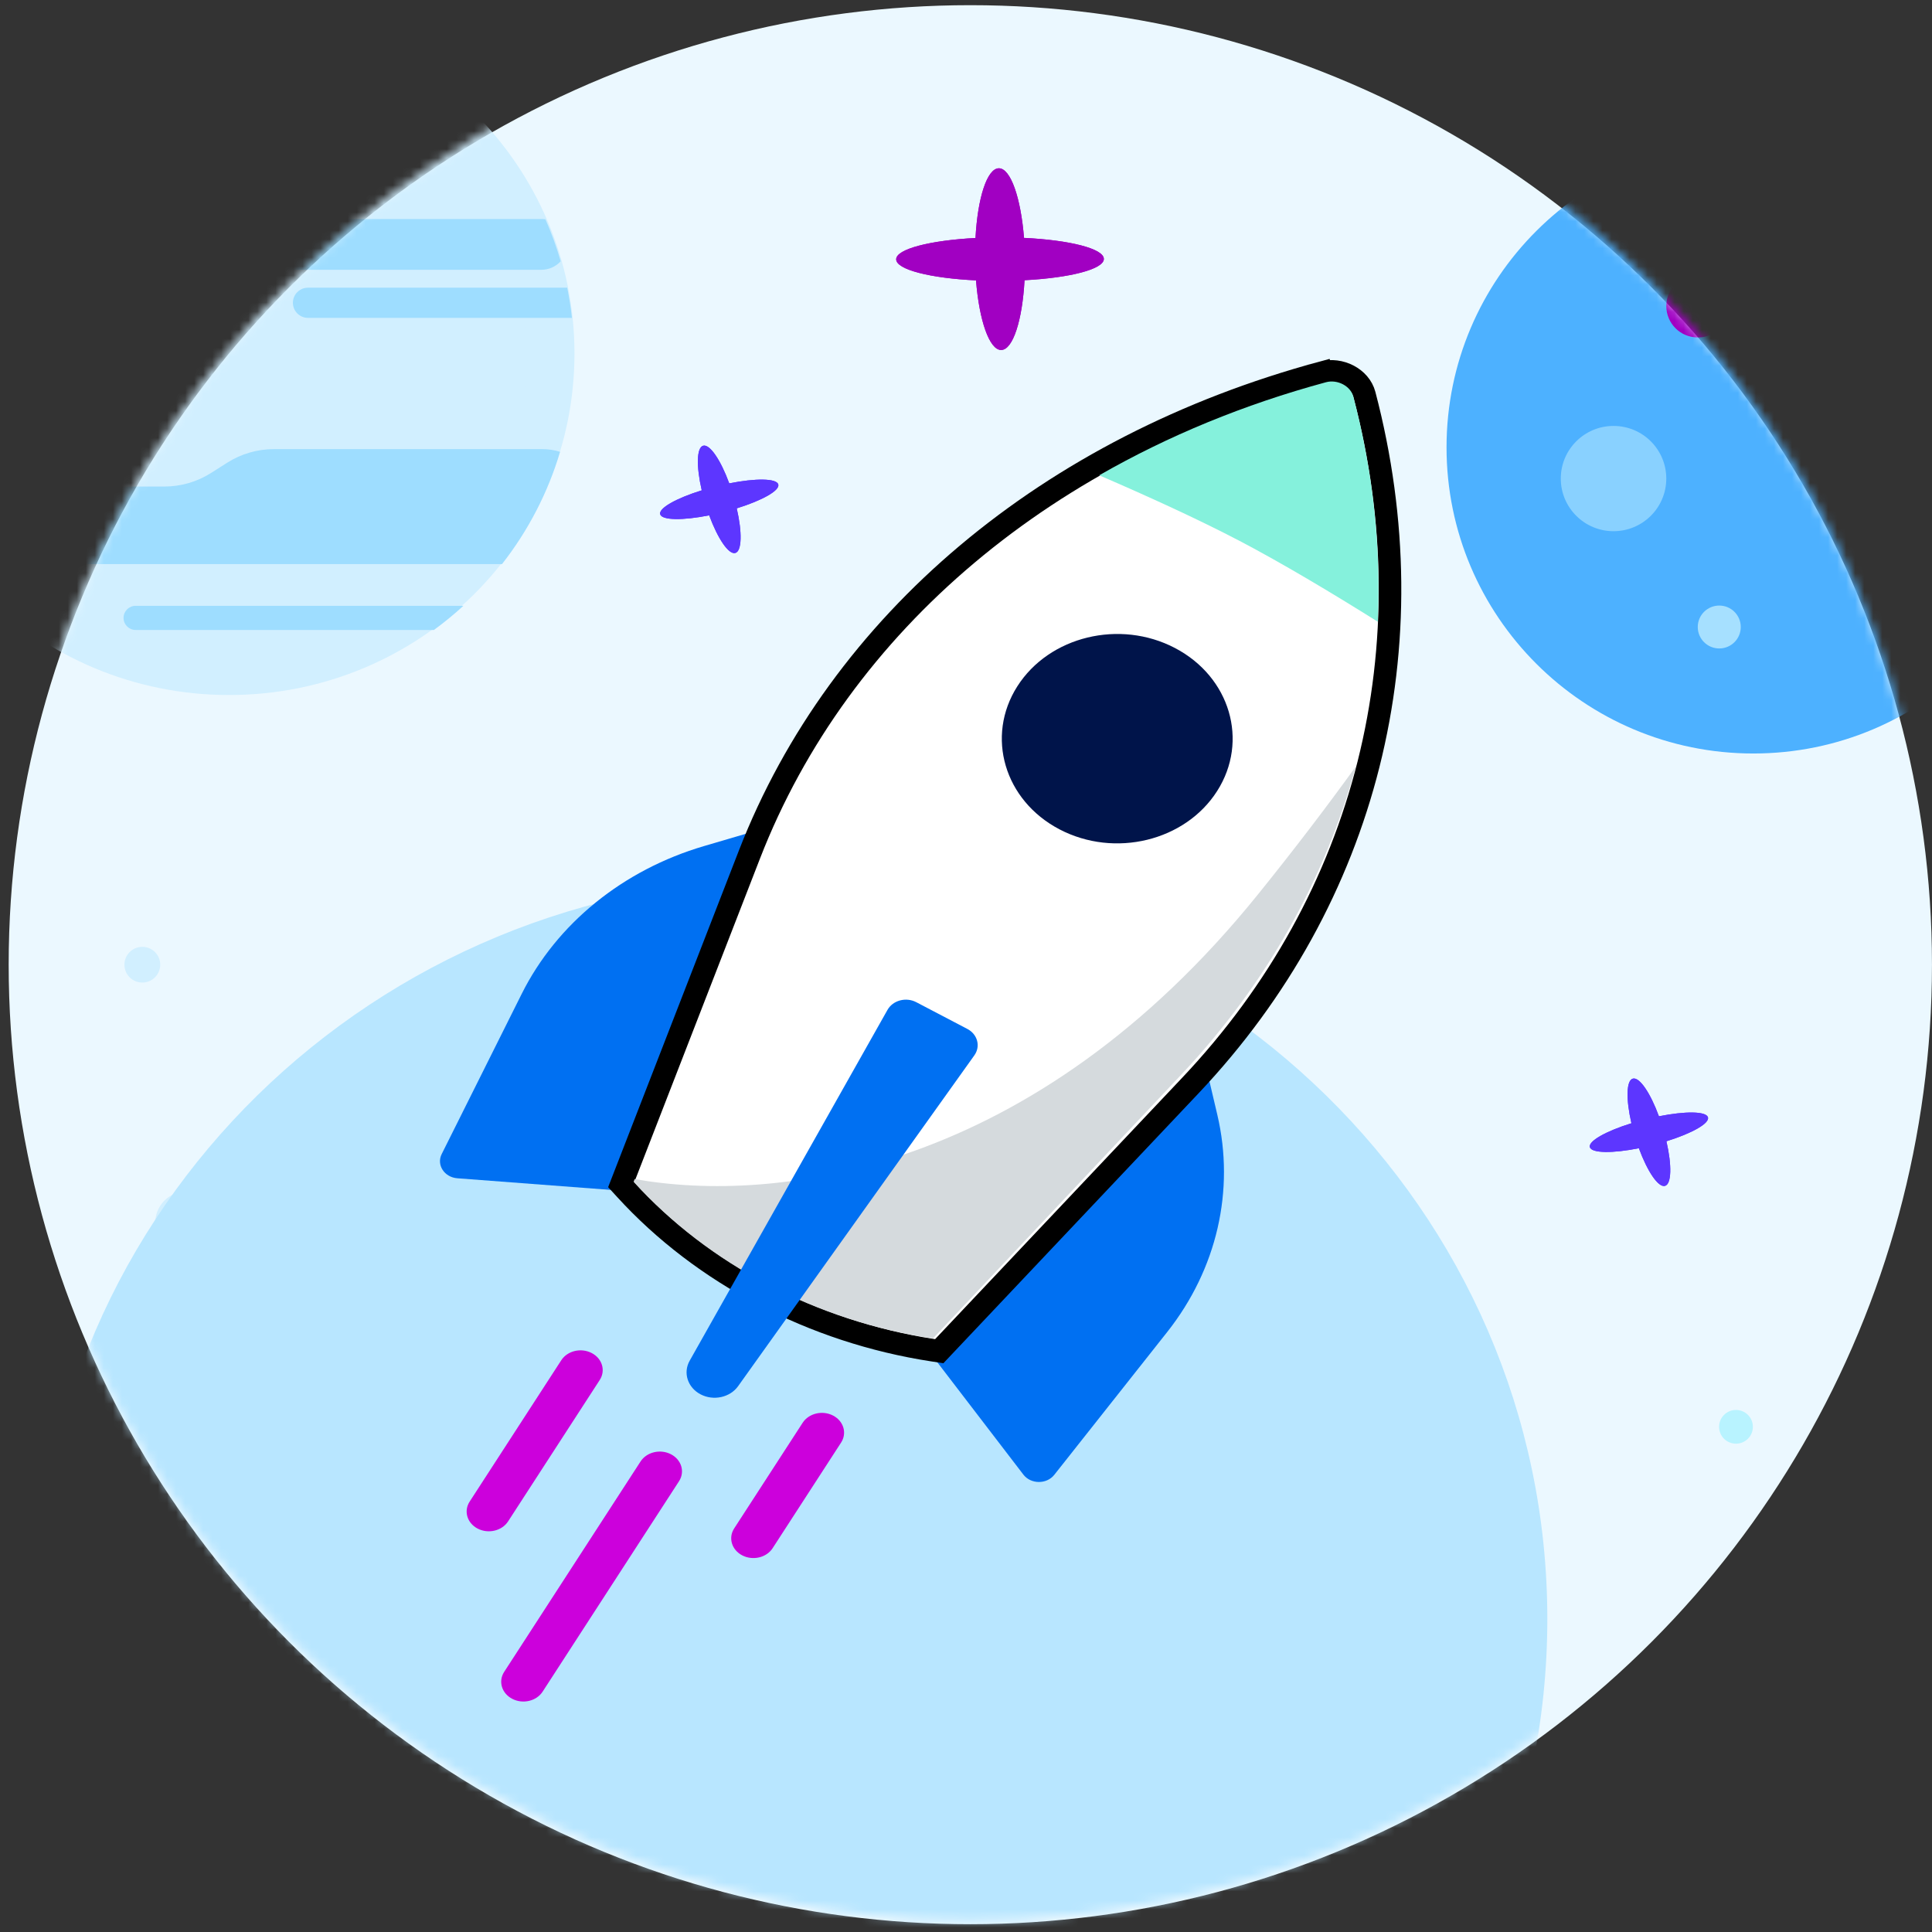 <svg width="214" height="214" viewBox="0 0 214 214" fill="none" xmlns="http://www.w3.org/2000/svg">
<rect x="0" y="0" width="214" height="214" fill="#333333" stroke="none"/>
<ellipse cx="107.479" cy="106.855" rx="106.518" ry="106.281" fill="#EBF8FF"/>
<path d="M23.114 137.87C24.467 136.52 24.467 134.332 23.114 132.982C21.761 131.632 19.568 131.632 18.215 132.982C16.862 134.332 16.862 136.52 18.215 137.87C19.568 139.22 21.761 139.22 23.114 137.87Z" fill="#D1EFFF"/>
<path d="M193.612 159.364C194.343 158.634 194.343 157.452 193.612 156.722C192.881 155.993 191.695 155.993 190.964 156.722C190.233 157.452 190.233 158.634 190.964 159.364C191.695 160.093 192.881 160.093 193.612 159.364Z" fill="#B8F3FF"/>
<path d="M17.166 108.254C17.941 107.482 17.941 106.229 17.166 105.457C16.392 104.684 15.137 104.684 14.363 105.457C13.589 106.229 13.589 107.482 14.363 108.254C15.137 109.027 16.392 109.027 17.166 108.254Z" fill="#D1EFFF"/>
<mask id="mask0_6552_67440" style="mask-type:alpha" maskUnits="userSpaceOnUse" x="0" y="0" width="214" height="213">
<ellipse cx="107.479" cy="106.383" rx="106.518" ry="106.281" fill="#EBF8FF"/>
</mask>
<g mask="url(#mask0_6552_67440)">
<path fill-rule="evenodd" clip-rule="evenodd" d="M3.998 179.33C3.998 224.641 41.467 261.365 87.691 261.365C133.915 261.365 171.391 224.641 171.391 179.33C171.391 134.025 133.915 97.301 87.691 97.301C41.467 97.301 3.998 134.025 3.998 179.33Z" fill="#B8E6FF"/>
<path d="M25.377 76.985C4.249 76.985 -12.879 60.045 -12.879 39.149C-12.879 18.252 4.249 1.312 25.377 1.312C46.505 1.312 63.633 18.252 63.633 39.149C63.633 60.045 46.505 76.985 25.377 76.985Z" fill="#D1EFFF"/>
<path d="M25.367 71.841C7.112 71.841 -7.687 57.204 -7.687 39.149C-7.687 21.094 7.112 6.457 25.367 6.457C43.623 6.457 58.422 21.094 58.422 39.149C58.422 57.204 43.623 71.841 25.367 71.841Z" fill="#D1EFFF"/>
<path fill-rule="evenodd" clip-rule="evenodd" d="M48.066 69.779L15.025 69.779C14.284 69.779 13.684 69.18 13.684 68.441C13.684 67.702 14.284 67.104 15.025 67.104L51.33 67.104C50.294 68.053 49.204 68.946 48.066 69.779ZM55.606 62.483L-4.852 62.483C-6.896 59.871 -8.602 56.986 -9.905 53.893L18.196 53.893C20.031 53.893 21.826 53.373 23.365 52.397L25.182 51.243C26.72 50.266 28.516 49.746 30.351 49.746L60.05 49.746C60.742 49.746 61.41 49.852 62.036 50.047C60.681 54.61 58.477 58.815 55.606 62.483ZM63.352 35.21L34.119 35.21C33.194 35.21 32.444 34.461 32.444 33.538C32.444 32.614 33.194 31.866 34.119 31.866L62.827 31.866C63.05 32.964 63.226 34.079 63.352 35.21ZM62.105 28.94C61.585 29.513 60.825 29.885 59.948 29.885L5.535 29.885C4.571 29.885 3.789 29.123 3.789 28.182C3.789 27.241 3.008 26.479 2.044 26.479L-10.543 26.479C-9.58 23.855 -8.331 21.368 -6.835 19.052C-6.321 18.968 -5.799 18.926 -5.275 18.926L33.773 18.926C33.773 21.87 36.219 24.257 39.237 24.257L59.948 24.257C60.107 24.257 60.264 24.27 60.417 24.295C61.078 25.795 61.643 27.346 62.105 28.94ZM2.727 8.945L14.914 8.945C15.84 8.945 16.59 8.197 16.59 7.273C16.59 6.35 15.84 5.602 14.914 5.602L8.231 5.602C6.296 6.564 4.456 7.684 2.727 8.945ZM-12.712 42.319L12.164 42.319C14.015 42.319 15.516 43.816 15.516 45.663C15.516 47.51 14.015 49.007 12.164 49.007L-11.574 49.007C-12.148 46.847 -12.534 44.612 -12.712 42.319ZM20.313 31.866C19.388 31.866 18.638 32.614 18.638 33.538C18.638 34.461 19.388 35.21 20.313 35.21L24.532 35.21C25.457 35.21 26.208 34.461 26.208 33.538C26.208 32.614 25.457 31.866 24.532 31.866L20.313 31.866Z" fill="#9EDDFF"/>
<path fill-rule="evenodd" clip-rule="evenodd" d="M228.195 49.552C228.195 68.282 212.981 83.462 194.212 83.462C175.443 83.462 160.227 68.282 160.227 49.552C160.227 30.825 175.443 15.645 194.212 15.645C212.981 15.645 228.195 30.825 228.195 49.552Z" fill="#4DB1FF"/>
<ellipse cx="188.057" cy="33.901" rx="3.487" ry="3.479" fill="#A100C2"/>
<ellipse cx="190.436" cy="69.451" rx="2.382" ry="2.376" fill="#A6E0FF"/>
<ellipse cx="204.916" cy="46.972" rx="4.565" ry="4.554" fill="#A100C2"/>
<ellipse cx="178.725" cy="53.009" rx="5.843" ry="5.83" fill="#89D1FF"/>
<path d="M70.355 132.007L97.683 87.923L77.984 93.715C69.01 96.353 61.677 102.298 57.785 110.091L48.923 127.835C48.326 129.03 49.214 130.402 50.657 130.512L70.355 132.007Z" fill="#0070F2"/>
<path d="M102.078 148.618L130.52 105.116L134.838 123.48C136.805 131.847 134.793 140.577 129.296 147.53L116.779 163.36C115.936 164.427 114.182 164.415 113.356 163.337L102.078 148.618Z" fill="#0070F2"/>
<path d="M103.305 149.555L104.036 149.667L104.518 149.157L131.868 120.223C151.441 99.517 158.453 71.574 151.133 43.715C150.651 41.883 148.447 40.73 146.457 41.268L146.829 42.398L146.457 41.268C116.189 49.449 93.006 68.927 83.015 94.648L69.055 130.592L68.808 131.226L69.281 131.743C77.825 141.108 90.088 147.528 103.305 149.555Z" fill="white" stroke="black" stroke-width="2.5"/>
<path fill-rule="evenodd" clip-rule="evenodd" d="M70.3 130.6L70.183 130.9C78.48 140.067 90.435 146.325 103.339 148.257L130.871 119.004C140.256 109.032 146.762 97.392 150.178 84.902C146.968 89.351 143.378 94.065 139.366 99.037C114.444 129.932 85.94 133.392 70.3 130.6Z" fill="#D5DADD"/>
<ellipse cx="12.203" cy="12.203" rx="12.203" ry="12.203" transform="matrix(0.907 0.475 -0.524 0.823 119.078 65.981)" fill="#00144A"/>
<path d="M107.926 116.895C108.637 115.898 108.283 114.565 107.149 113.971L101.486 111.006C100.352 110.413 98.901 110.802 98.305 111.859L76.389 150.727C75.637 152.061 76.17 153.697 77.601 154.446C79.033 155.195 80.861 154.796 81.76 153.538L107.926 116.895Z" fill="#0070F2"/>
<path fill-rule="evenodd" clip-rule="evenodd" d="M152.609 68.865C147.497 65.66 142.01 62.378 137.268 59.895C132.73 57.52 127.153 54.975 121.757 52.647C129.369 48.278 137.796 44.795 146.873 42.339C148.142 41.995 149.593 42.755 149.9 43.924C152.098 52.302 152.984 60.683 152.609 68.865Z" fill="#85F1DC"/>
<path d="M183.753 123.646C182.812 121.08 181.614 119.292 180.873 119.472C180.132 119.652 180.09 121.758 180.706 124.418C177.868 125.299 175.896 126.408 176.105 127.076C176.315 127.745 178.62 127.766 181.53 127.187C182.477 129.756 183.676 131.544 184.415 131.359C185.154 131.174 185.198 129.074 184.582 126.414C187.415 125.534 189.388 124.43 189.183 123.755C188.977 123.08 186.668 123.065 183.753 123.646Z" fill="#5D36FF"/>
<path d="M108.052 26.361C103.009 26.627 99.259 27.588 99.266 28.725C99.272 29.862 103.041 30.813 108.11 31.056C108.459 35.485 109.591 38.777 110.897 38.766C112.203 38.754 113.244 35.457 113.483 31.039C118.526 30.773 122.276 29.817 122.269 28.68C122.263 27.543 118.493 26.593 113.425 26.35C113.076 21.921 111.944 18.629 110.638 18.64C109.332 18.651 108.285 21.949 108.052 26.361Z" fill="#A100C2"/>
<path d="M80.776 53.54C79.836 50.975 78.637 49.187 77.897 49.367C77.156 49.547 77.114 51.652 77.729 54.312C74.891 55.194 72.919 56.302 73.129 56.971C73.338 57.64 75.644 57.661 78.553 57.082C79.501 59.651 80.7 61.439 81.439 61.254C82.178 61.069 82.222 58.968 81.606 56.308C84.439 55.428 86.412 54.325 86.206 53.65C86.001 52.975 83.692 52.96 80.776 53.54Z" fill="#5D36FF"/>
<path d="M183.753 123.646C182.812 121.08 181.614 119.292 180.873 119.472C180.132 119.652 180.09 121.758 180.706 124.418C177.868 125.299 175.896 126.408 176.105 127.076C176.315 127.745 178.62 127.766 181.53 127.187C182.477 129.756 183.676 131.544 184.415 131.359C185.154 131.174 185.198 129.074 184.582 126.414C187.415 125.534 189.388 124.43 189.183 123.755C188.977 123.08 186.668 123.065 183.753 123.646Z" fill="#5D36FF"/>
<path d="M108.052 26.361C103.009 26.627 99.259 27.588 99.266 28.725C99.272 29.862 103.041 30.813 108.11 31.056C108.459 35.485 109.591 38.777 110.897 38.766C112.203 38.754 113.244 35.457 113.483 31.039C118.526 30.773 122.276 29.817 122.269 28.68C122.263 27.543 118.493 26.593 113.425 26.35C113.076 21.921 111.944 18.629 110.638 18.64C109.332 18.651 108.285 21.949 108.052 26.361Z" fill="#A100C2"/>
<path d="M80.776 53.54C79.836 50.975 78.637 49.187 77.897 49.367C77.156 49.547 77.114 51.652 77.729 54.312C74.891 55.194 72.919 56.302 73.129 56.971C73.338 57.64 75.644 57.661 78.553 57.082C79.501 59.651 80.7 61.439 81.439 61.254C82.178 61.069 82.222 58.968 81.606 56.308C84.439 55.428 86.412 54.325 86.206 53.65C86.001 52.975 83.692 52.96 80.776 53.54Z" fill="#5D36FF"/>
<path fill-rule="evenodd" clip-rule="evenodd" d="M52.919 169.322C51.742 168.717 51.34 167.377 52.019 166.33L62.172 150.667C62.85 149.62 64.354 149.261 65.53 149.866C66.707 150.47 67.109 151.81 66.43 152.857L56.278 168.52C55.599 169.567 54.095 169.926 52.919 169.322Z" fill="#CC00DC"/>
<path fill-rule="evenodd" clip-rule="evenodd" d="M82.223 172.286C81.047 171.682 80.644 170.342 81.323 169.295L88.908 157.594C89.587 156.546 91.091 156.187 92.267 156.792C93.443 157.397 93.846 158.736 93.167 159.784L85.582 171.485C84.903 172.532 83.399 172.891 82.223 172.286Z" fill="#CC00DC"/>
<path fill-rule="evenodd" clip-rule="evenodd" d="M56.747 188.177C55.571 187.572 55.168 186.233 55.847 185.185L70.953 161.881C71.632 160.833 73.136 160.474 74.312 161.079C75.489 161.684 75.891 163.023 75.212 164.071L60.106 187.375C59.427 188.423 57.923 188.782 56.747 188.177Z" fill="#CC00DC"/>
</g>
</svg>

